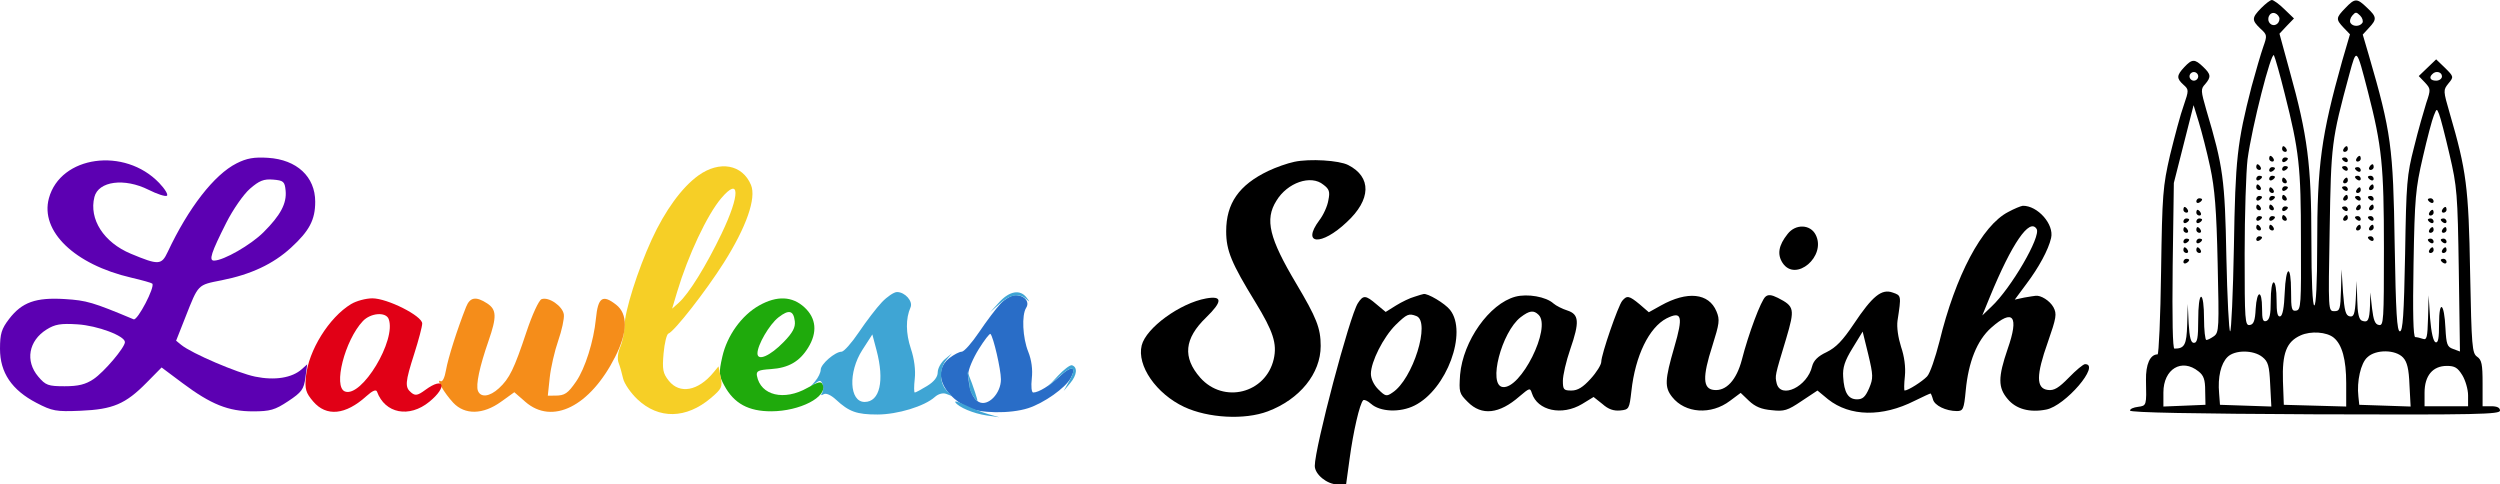 <svg width="320" height="62" viewBox="0 0 320 62" fill="none" xmlns="http://www.w3.org/2000/svg">
<path d="M289.432 1.033C288.206 2.287 288.206 2.582 289.32 3.651C290.212 4.463 290.212 4.536 289.692 6.012C289.395 6.86 288.726 9.146 288.206 11.064C286.349 18.292 286.126 20.32 285.94 31.605C285.829 37.543 285.606 42.411 285.457 42.411C285.309 42.411 285.086 38.133 284.975 32.896C284.789 22.939 284.566 21.316 282.412 14.088C281.706 11.617 281.669 11.396 282.263 10.769C283.043 9.847 283.006 9.515 282.003 8.556C280.926 7.524 280.592 7.524 279.589 8.593C278.586 9.663 278.586 10.031 279.478 10.843C280.183 11.47 280.183 11.543 279.515 13.498C279.106 14.604 278.363 17.444 277.769 19.841C276.84 23.898 276.766 24.783 276.618 34.777C276.543 40.604 276.32 45.361 276.172 45.361C275.206 45.361 274.649 46.652 274.686 48.644C274.76 51.926 274.76 51.926 273.683 52.073C273.089 52.147 272.643 52.331 272.643 52.553C272.643 52.811 280.852 52.958 296.34 53.032C317.214 53.106 320 53.032 320 52.553C320 52.184 319.629 51.999 318.886 51.999H317.771V49.086C317.771 46.615 317.66 46.062 317.066 45.656C316.434 45.214 316.36 44.402 316.174 34.851C315.989 23.935 315.691 21.796 313.574 14.531C312.72 11.58 312.72 11.543 313.389 10.695C314.094 9.847 314.094 9.81 312.98 8.704L311.829 7.597L310.714 8.667L309.6 9.736L310.38 10.548C311.123 11.359 311.16 11.433 310.566 13.166C310.269 14.125 309.526 16.669 309.006 18.808C308.077 22.423 308.003 23.381 307.854 32.527C307.706 40.346 307.557 42.411 307.186 42.411C306.814 42.411 306.666 40.088 306.517 31.237C306.332 18.845 306.072 16.891 303.212 7.081L302.432 4.426L303.212 3.578C304.252 2.471 304.252 2.176 302.989 0.996C301.689 -0.258 301.429 -0.258 300.203 1.033C298.977 2.287 298.977 2.471 299.98 3.541L300.797 4.389L299.794 7.819C297.12 17.37 296.6 21.095 296.6 31.421C296.6 36.289 296.452 39.092 296.229 39.092C296.006 39.092 295.857 36.031 295.857 30.647C295.857 21.095 295.375 17.333 293.072 9.072L291.772 4.315L292.7 3.319L293.629 2.361L292.403 1.18C291.735 0.517 290.992 0 290.806 0C290.583 0 289.989 0.48 289.432 1.033ZM291.772 2.397C291.772 3.098 291.029 3.467 290.583 3.024C290.026 2.471 290.509 1.439 291.215 1.697C291.512 1.807 291.772 2.139 291.772 2.397ZM302.394 2.914C302.06 3.43 301.169 3.43 300.872 2.951C300.723 2.729 300.834 2.287 301.094 1.992C301.503 1.512 301.614 1.512 302.097 1.992C302.394 2.287 302.506 2.692 302.394 2.914ZM292.44 11.986C294.297 19.325 294.52 21.353 294.52 30.794C294.557 38.944 294.52 39.645 293.926 39.756C293.332 39.866 293.257 39.571 293.257 37.285C293.257 33.744 292.589 33.929 292.44 37.506C292.366 39.35 292.18 40.383 291.883 40.493C291.512 40.604 291.4 40.014 291.4 38.391C291.4 37.137 291.252 36.142 291.029 36.142C290.806 36.142 290.657 37.174 290.657 38.502C290.657 40.272 290.509 40.899 290.1 41.083C289.655 41.231 289.543 40.936 289.543 39.461C289.543 37.027 288.875 37.1 288.726 39.534C288.652 41.047 288.466 41.526 287.983 41.6C287.352 41.71 287.315 41.083 287.315 32.491C287.315 27.438 287.5 21.98 287.686 20.394C288.243 16.227 290.732 6.491 291.066 7.081C291.215 7.376 291.846 9.589 292.44 11.986ZM303.1 11.765C304.883 18.698 305.143 21.242 305.143 31.79C305.143 41.047 305.106 41.71 304.512 41.6C303.992 41.526 303.806 40.973 303.62 39.461L303.397 37.432L303.36 39.129C303.286 41.01 303.1 41.342 302.32 41.047C301.949 40.899 301.763 40.124 301.726 38.391L301.652 35.957L301.54 38.281C301.429 40.235 301.28 40.604 300.76 40.493C300.24 40.383 300.092 39.793 299.906 37.432L299.72 34.482L299.646 37.137C299.572 39.608 299.497 39.83 298.792 39.83C298.012 39.83 298.012 39.793 298.197 29.393C298.383 18.403 298.42 17.997 300.723 9.478C301.652 6.085 301.614 6.012 303.1 11.765ZM281.372 9.773C281.372 10.068 281.112 10.326 280.815 10.326C280.518 10.326 280.258 10.068 280.258 9.773C280.258 9.478 280.518 9.22 280.815 9.22C281.112 9.22 281.372 9.478 281.372 9.773ZM312.572 9.773C312.572 10.068 312.237 10.326 311.829 10.326C311.086 10.326 310.863 9.921 311.346 9.478C311.792 8.999 312.572 9.22 312.572 9.773ZM282.895 21.353C283.489 24.119 283.712 26.811 283.86 33.708C284.046 41.968 284.046 42.559 283.377 43.038C283.006 43.296 282.598 43.517 282.412 43.517C282.263 43.517 282.115 42.264 282.115 40.751C282.115 39.166 281.966 37.986 281.743 37.986C281.52 37.986 281.372 39.203 281.372 40.936C281.372 43.259 281.26 43.886 280.815 43.886C280.443 43.886 280.258 43.259 280.146 41.378L280.035 38.907L279.96 41.526C279.886 44.144 279.626 44.624 278.326 44.624C278.103 44.624 278.029 40.936 278.103 34.003L278.252 23.418L279.515 18.44L280.778 13.461L281.446 15.637C281.818 16.854 282.486 19.436 282.895 21.353ZM313.537 19.767C314.503 23.898 314.577 24.783 314.726 34.593L314.874 44.992L313.983 44.661C313.24 44.402 313.129 44.071 313.017 42.005C312.869 38.723 312.2 38.281 312.2 41.452C312.2 43.296 312.089 43.923 311.754 43.812C311.457 43.702 311.197 42.559 311.049 40.715L310.863 37.801L310.789 40.715C310.714 43.185 310.64 43.554 310.12 43.37C309.786 43.259 309.377 43.149 309.154 43.149C308.894 43.149 308.82 40.014 308.932 33.818C309.08 25.262 309.192 24.156 310.12 20.136C310.677 17.702 311.309 15.305 311.532 14.789C311.903 13.867 311.903 13.867 312.2 14.604C312.386 15.047 312.98 17.37 313.537 19.767ZM298.717 43.222C299.794 44.107 300.314 46.025 300.314 49.049V52.036L296.34 51.926L292.329 51.815L292.217 48.791C292.106 45.214 292.663 43.739 294.483 42.927C295.783 42.337 297.826 42.485 298.717 43.222ZM289.58 45.693C290.323 46.283 290.472 46.8 290.583 49.197L290.732 52.036L287.463 51.926L284.157 51.815L284.046 50.34C283.86 48.275 284.269 46.541 285.123 45.693C286.052 44.771 288.429 44.771 289.58 45.693ZM307.594 45.767C308.114 46.32 308.337 47.242 308.412 49.27L308.56 52.036L305.292 51.926L301.986 51.815L301.874 50.746C301.652 48.828 302.172 46.468 303.026 45.73C304.103 44.697 306.629 44.734 307.594 45.767ZM281.409 47.537C282.078 48.053 282.263 48.607 282.263 50.008L282.3 51.815L279.626 51.926L276.915 52.036V50.229C276.915 47.242 279.255 45.804 281.409 47.537ZM315.171 48.017C315.58 48.68 315.914 49.861 315.914 50.598V51.999H313.129H310.343V50.266C310.343 48.09 311.383 46.836 313.203 46.836C314.206 46.836 314.577 47.058 315.171 48.017Z" fill="black"/>
<path d="M288.8 21.39C288.8 21.574 288.986 21.758 289.208 21.758C289.393 21.758 289.467 21.574 289.356 21.39C289.245 21.169 289.06 21.021 288.948 21.021C288.874 21.021 288.8 21.169 288.8 21.39Z" fill="black"/>
<path d="M303.833 21.39C303.833 21.574 303.648 21.758 303.425 21.758C303.24 21.758 303.166 21.574 303.277 21.39C303.388 21.169 303.574 21.021 303.685 21.021C303.759 21.021 303.833 21.169 303.833 21.39Z" fill="black"/>
<path d="M290.455 20.316C290.455 20.5 290.641 20.684 290.863 20.684C291.048 20.684 291.123 20.5 291.011 20.316C290.9 20.095 290.715 19.947 290.603 19.947C290.529 19.947 290.455 20.095 290.455 20.316Z" fill="black"/>
<path d="M302.178 20.316C302.178 20.5 301.993 20.684 301.77 20.684C301.585 20.684 301.511 20.5 301.622 20.316C301.733 20.095 301.919 19.947 302.03 19.947C302.104 19.947 302.178 20.095 302.178 20.316Z" fill="black"/>
<path d="M292.11 19.076C292.11 19.26 292.295 19.444 292.518 19.444C292.703 19.444 292.777 19.26 292.666 19.076C292.555 18.855 292.369 18.707 292.258 18.707C292.184 18.707 292.11 18.855 292.11 19.076Z" fill="black"/>
<path d="M300.524 19.076C300.524 19.26 300.338 19.444 300.116 19.444C299.931 19.444 299.857 19.26 299.968 19.076C300.079 18.855 300.264 18.707 300.376 18.707C300.45 18.707 300.524 18.855 300.524 19.076Z" fill="black"/>
<path d="M290.455 21.796C290.455 21.98 290.641 22.054 290.826 21.943C291.048 21.833 291.197 21.648 291.197 21.538C291.197 21.464 291.048 21.391 290.826 21.391C290.641 21.391 290.455 21.575 290.455 21.796Z" fill="black"/>
<path d="M302.178 21.796C302.178 21.98 301.993 22.054 301.807 21.943C301.585 21.833 301.437 21.648 301.437 21.538C301.437 21.464 301.585 21.391 301.807 21.391C301.993 21.391 302.178 21.575 302.178 21.796Z" fill="black"/>
<path d="M292.11 20.557C292.11 20.741 292.295 20.814 292.48 20.704C292.703 20.593 292.851 20.409 292.851 20.299C292.851 20.225 292.703 20.151 292.48 20.151C292.295 20.151 292.11 20.335 292.11 20.557Z" fill="black"/>
<path d="M300.524 20.557C300.524 20.741 300.338 20.814 300.153 20.704C299.931 20.593 299.782 20.409 299.782 20.299C299.782 20.225 299.931 20.151 300.153 20.151C300.338 20.151 300.524 20.335 300.524 20.557Z" fill="black"/>
<path d="M288.8 22.901C288.8 23.085 288.986 23.159 289.171 23.049C289.393 22.938 289.542 22.754 289.542 22.643C289.542 22.57 289.393 22.496 289.171 22.496C288.986 22.496 288.8 22.68 288.8 22.901Z" fill="black"/>
<path d="M303.833 22.901C303.833 23.085 303.648 23.159 303.463 23.049C303.24 22.938 303.092 22.754 303.092 22.643C303.092 22.57 303.24 22.496 303.463 22.496C303.648 22.496 303.833 22.68 303.833 22.901Z" fill="black"/>
<path d="M290.455 22.901C290.455 23.085 290.641 23.159 290.826 23.049C291.048 22.938 291.197 22.754 291.197 22.643C291.197 22.57 291.048 22.496 290.826 22.496C290.641 22.496 290.455 22.68 290.455 22.901Z" fill="black"/>
<path d="M281.129 25.786C281.129 25.97 281.314 26.044 281.499 25.933C281.722 25.822 281.87 25.638 281.87 25.528C281.87 25.454 281.722 25.38 281.499 25.38C281.314 25.38 281.129 25.564 281.129 25.786Z" fill="black"/>
<path d="M311.505 25.786C311.505 25.97 311.32 26.044 311.134 25.933C310.912 25.822 310.764 25.638 310.764 25.528C310.764 25.454 310.912 25.38 311.134 25.38C311.32 25.38 311.505 25.564 311.505 25.786Z" fill="black"/>
<path d="M302.178 22.901C302.178 23.085 301.993 23.159 301.807 23.049C301.585 22.938 301.437 22.754 301.437 22.643C301.437 22.57 301.585 22.496 301.807 22.496C301.993 22.496 302.178 22.68 302.178 22.901Z" fill="black"/>
<path d="M292.11 21.662C292.11 21.846 292.295 21.919 292.48 21.809C292.703 21.698 292.851 21.514 292.851 21.404C292.851 21.33 292.703 21.256 292.48 21.256C292.295 21.256 292.11 21.441 292.11 21.662Z" fill="black"/>
<path d="M300.524 21.662C300.524 21.846 300.338 21.919 300.153 21.809C299.931 21.698 299.782 21.514 299.782 21.404C299.782 21.33 299.931 21.256 300.153 21.256C300.338 21.256 300.524 21.441 300.524 21.662Z" fill="black"/>
<path d="M288.8 23.97C288.8 24.154 288.986 24.338 289.208 24.338C289.393 24.338 289.467 24.154 289.356 23.97C289.245 23.749 289.06 23.602 288.948 23.602C288.874 23.602 288.8 23.749 288.8 23.97Z" fill="black"/>
<path d="M279.474 26.855C279.474 27.039 279.659 27.223 279.881 27.223C280.067 27.223 280.141 27.039 280.03 26.855C279.918 26.634 279.733 26.486 279.622 26.486C279.548 26.486 279.474 26.634 279.474 26.855Z" fill="black"/>
<path d="M313.16 26.855C313.16 27.039 312.975 27.223 312.752 27.223C312.567 27.223 312.493 27.039 312.604 26.855C312.715 26.634 312.901 26.486 313.012 26.486C313.086 26.486 313.16 26.634 313.16 26.855Z" fill="black"/>
<path d="M303.833 23.97C303.833 24.154 303.648 24.338 303.425 24.338C303.24 24.338 303.166 24.154 303.277 23.97C303.388 23.749 303.574 23.602 303.685 23.602C303.759 23.602 303.833 23.749 303.833 23.97Z" fill="black"/>
<path d="M290.455 24.339C290.455 24.523 290.641 24.707 290.863 24.707C291.048 24.707 291.123 24.523 291.011 24.339C290.9 24.118 290.715 23.971 290.603 23.971C290.529 23.971 290.455 24.118 290.455 24.339Z" fill="black"/>
<path d="M281.129 27.224C281.129 27.408 281.314 27.592 281.536 27.592C281.722 27.592 281.796 27.408 281.685 27.224C281.573 27.003 281.388 26.855 281.277 26.855C281.203 26.855 281.129 27.003 281.129 27.224Z" fill="black"/>
<path d="M311.505 27.224C311.505 27.408 311.32 27.592 311.097 27.592C310.912 27.592 310.838 27.408 310.949 27.224C311.06 27.003 311.245 26.855 311.357 26.855C311.431 26.855 311.505 27.003 311.505 27.224Z" fill="black"/>
<path d="M302.178 24.339C302.178 24.523 301.993 24.707 301.77 24.707C301.585 24.707 301.511 24.523 301.622 24.339C301.733 24.118 301.919 23.971 302.03 23.971C302.104 23.971 302.178 24.118 302.178 24.339Z" fill="black"/>
<path d="M292.11 23.1C292.11 23.284 292.295 23.468 292.518 23.468C292.703 23.468 292.777 23.284 292.666 23.1C292.555 22.879 292.369 22.732 292.258 22.732C292.184 22.732 292.11 22.879 292.11 23.1Z" fill="black"/>
<path d="M300.524 23.1C300.524 23.284 300.338 23.468 300.116 23.468C299.931 23.468 299.857 23.284 299.968 23.1C300.079 22.879 300.264 22.732 300.376 22.732C300.45 22.732 300.524 22.879 300.524 23.1Z" fill="black"/>
<path d="M288.8 25.482C288.8 25.667 288.986 25.74 289.171 25.63C289.393 25.519 289.542 25.335 289.542 25.224C289.542 25.151 289.393 25.077 289.171 25.077C288.986 25.077 288.8 25.261 288.8 25.482Z" fill="black"/>
<path d="M279.474 28.367C279.474 28.551 279.659 28.625 279.844 28.514C280.067 28.404 280.215 28.219 280.215 28.109C280.215 28.035 280.067 27.961 279.844 27.961C279.659 27.961 279.474 28.146 279.474 28.367Z" fill="black"/>
<path d="M313.16 28.367C313.16 28.551 312.975 28.625 312.789 28.514C312.567 28.404 312.419 28.219 312.419 28.109C312.419 28.035 312.567 27.961 312.789 27.961C312.975 27.961 313.16 28.146 313.16 28.367Z" fill="black"/>
<path d="M303.833 25.482C303.833 25.667 303.648 25.74 303.463 25.63C303.24 25.519 303.092 25.335 303.092 25.224C303.092 25.151 303.24 25.077 303.463 25.077C303.648 25.077 303.833 25.261 303.833 25.482Z" fill="black"/>
<path d="M290.455 25.482C290.455 25.667 290.641 25.74 290.826 25.63C291.048 25.519 291.197 25.335 291.197 25.224C291.197 25.151 291.048 25.077 290.826 25.077C290.641 25.077 290.455 25.261 290.455 25.482Z" fill="black"/>
<path d="M281.129 28.367C281.129 28.551 281.314 28.625 281.499 28.514C281.722 28.404 281.87 28.219 281.87 28.109C281.87 28.035 281.722 27.961 281.499 27.961C281.314 27.961 281.129 28.146 281.129 28.367Z" fill="black"/>
<path d="M311.505 28.367C311.505 28.551 311.32 28.625 311.134 28.514C310.912 28.404 310.764 28.219 310.764 28.109C310.764 28.035 310.912 27.961 311.134 27.961C311.32 27.961 311.505 28.146 311.505 28.367Z" fill="black"/>
<path d="M302.178 25.482C302.178 25.667 301.993 25.74 301.807 25.63C301.585 25.519 301.437 25.335 301.437 25.224C301.437 25.151 301.585 25.077 301.807 25.077C301.993 25.077 302.178 25.261 302.178 25.482Z" fill="black"/>
<path d="M292.11 24.243C292.11 24.427 292.295 24.501 292.48 24.39C292.703 24.28 292.851 24.096 292.851 23.985C292.851 23.912 292.703 23.838 292.48 23.838C292.295 23.838 292.11 24.022 292.11 24.243Z" fill="black"/>
<path d="M300.524 24.243C300.524 24.427 300.338 24.501 300.153 24.39C299.931 24.28 299.782 24.096 299.782 23.985C299.782 23.912 299.931 23.838 300.153 23.838C300.338 23.838 300.524 24.022 300.524 24.243Z" fill="black"/>
<path d="M288.8 26.553C288.8 26.737 288.986 26.921 289.208 26.921C289.393 26.921 289.467 26.737 289.356 26.553C289.245 26.332 289.06 26.185 288.948 26.185C288.874 26.185 288.8 26.332 288.8 26.553Z" fill="black"/>
<path d="M279.474 29.435C279.474 29.619 279.659 29.804 279.881 29.804C280.067 29.804 280.141 29.619 280.03 29.435C279.918 29.214 279.733 29.067 279.622 29.067C279.548 29.067 279.474 29.214 279.474 29.435Z" fill="black"/>
<path d="M313.16 29.435C313.16 29.619 312.975 29.804 312.752 29.804C312.567 29.804 312.493 29.619 312.604 29.435C312.715 29.214 312.901 29.067 313.012 29.067C313.086 29.067 313.16 29.214 313.16 29.435Z" fill="black"/>
<path d="M303.833 26.553C303.833 26.737 303.648 26.921 303.425 26.921C303.24 26.921 303.166 26.737 303.277 26.553C303.388 26.332 303.574 26.185 303.685 26.185C303.759 26.185 303.833 26.332 303.833 26.553Z" fill="black"/>
<path d="M290.455 26.553C290.455 26.737 290.641 26.921 290.863 26.921C291.048 26.921 291.123 26.737 291.011 26.553C290.9 26.332 290.715 26.185 290.603 26.185C290.529 26.185 290.455 26.332 290.455 26.553Z" fill="black"/>
<path d="M281.129 29.435C281.129 29.619 281.314 29.804 281.536 29.804C281.722 29.804 281.796 29.619 281.685 29.435C281.573 29.214 281.388 29.067 281.277 29.067C281.203 29.067 281.129 29.214 281.129 29.435Z" fill="black"/>
<path d="M311.505 29.435C311.505 29.619 311.32 29.804 311.097 29.804C310.912 29.804 310.838 29.619 310.949 29.435C311.06 29.214 311.245 29.067 311.357 29.067C311.431 29.067 311.505 29.214 311.505 29.435Z" fill="black"/>
<path d="M302.178 26.553C302.178 26.737 301.993 26.921 301.77 26.921C301.585 26.921 301.511 26.737 301.622 26.553C301.733 26.332 301.919 26.185 302.03 26.185C302.104 26.185 302.178 26.332 302.178 26.553Z" fill="black"/>
<path d="M292.11 25.313C292.11 25.497 292.295 25.682 292.518 25.682C292.703 25.682 292.777 25.497 292.666 25.313C292.555 25.092 292.369 24.945 292.258 24.945C292.184 24.945 292.11 25.092 292.11 25.313Z" fill="black"/>
<path d="M300.524 25.313C300.524 25.497 300.338 25.682 300.116 25.682C299.931 25.682 299.857 25.497 299.968 25.313C300.079 25.092 300.264 24.945 300.376 24.945C300.45 24.945 300.524 25.092 300.524 25.313Z" fill="black"/>
<path d="M288.8 28.064C288.8 28.248 288.986 28.322 289.171 28.211C289.393 28.101 289.542 27.916 289.542 27.806C289.542 27.732 289.393 27.659 289.171 27.659C288.986 27.659 288.8 27.843 288.8 28.064Z" fill="black"/>
<path d="M279.474 30.948C279.474 31.132 279.659 31.206 279.844 31.096C280.067 30.985 280.215 30.801 280.215 30.69C280.215 30.617 280.067 30.543 279.844 30.543C279.659 30.543 279.474 30.727 279.474 30.948Z" fill="black"/>
<path d="M313.16 30.948C313.16 31.132 312.975 31.206 312.789 31.096C312.567 30.985 312.419 30.801 312.419 30.69C312.419 30.617 312.567 30.543 312.789 30.543C312.975 30.543 313.16 30.727 313.16 30.948Z" fill="black"/>
<path d="M303.833 28.064C303.833 28.248 303.648 28.322 303.463 28.211C303.24 28.101 303.092 27.916 303.092 27.806C303.092 27.732 303.24 27.659 303.463 27.659C303.648 27.659 303.833 27.843 303.833 28.064Z" fill="black"/>
<path d="M290.455 28.064C290.455 28.248 290.641 28.322 290.826 28.211C291.048 28.101 291.197 27.916 291.197 27.806C291.197 27.732 291.048 27.659 290.826 27.659C290.641 27.659 290.455 27.843 290.455 28.064Z" fill="black"/>
<path d="M281.129 30.948C281.129 31.132 281.314 31.206 281.499 31.096C281.722 30.985 281.87 30.801 281.87 30.69C281.87 30.617 281.722 30.543 281.499 30.543C281.314 30.543 281.129 30.727 281.129 30.948Z" fill="black"/>
<path d="M311.505 30.948C311.505 31.132 311.32 31.206 311.134 31.096C310.912 30.985 310.764 30.801 310.764 30.69C310.764 30.617 310.912 30.543 311.134 30.543C311.32 30.543 311.505 30.727 311.505 30.948Z" fill="black"/>
<path d="M302.178 28.064C302.178 28.248 301.993 28.322 301.807 28.211C301.585 28.101 301.437 27.916 301.437 27.806C301.437 27.732 301.585 27.659 301.807 27.659C301.993 27.659 302.178 27.843 302.178 28.064Z" fill="black"/>
<path d="M292.11 26.825C292.11 27.009 292.295 27.082 292.48 26.972C292.703 26.861 292.851 26.677 292.851 26.567C292.851 26.493 292.703 26.419 292.48 26.419C292.295 26.419 292.11 26.604 292.11 26.825Z" fill="black"/>
<path d="M300.524 26.825C300.524 27.009 300.338 27.082 300.153 26.972C299.931 26.861 299.782 26.677 299.782 26.567C299.782 26.493 299.931 26.419 300.153 26.419C300.338 26.419 300.524 26.604 300.524 26.825Z" fill="black"/>
<path d="M288.8 29.134C288.8 29.319 288.986 29.503 289.208 29.503C289.393 29.503 289.467 29.319 289.356 29.134C289.245 28.913 289.06 28.766 288.948 28.766C288.874 28.766 288.8 28.913 288.8 29.134Z" fill="black"/>
<path d="M279.474 32.02C279.474 32.204 279.659 32.388 279.881 32.388C280.067 32.388 280.141 32.204 280.03 32.02C279.918 31.799 279.733 31.651 279.622 31.651C279.548 31.651 279.474 31.799 279.474 32.02Z" fill="black"/>
<path d="M313.16 32.02C313.16 32.204 312.975 32.388 312.752 32.388C312.567 32.388 312.493 32.204 312.604 32.02C312.715 31.799 312.901 31.651 313.012 31.651C313.086 31.651 313.16 31.799 313.16 32.02Z" fill="black"/>
<path d="M303.833 29.134C303.833 29.319 303.648 29.503 303.425 29.503C303.24 29.503 303.166 29.319 303.277 29.134C303.388 28.913 303.574 28.766 303.685 28.766C303.759 28.766 303.833 28.913 303.833 29.134Z" fill="black"/>
<path d="M290.455 29.134C290.455 29.319 290.641 29.503 290.863 29.503C291.048 29.503 291.123 29.319 291.011 29.134C290.9 28.913 290.715 28.766 290.603 28.766C290.529 28.766 290.455 28.913 290.455 29.134Z" fill="black"/>
<path d="M281.129 32.02C281.129 32.204 281.314 32.388 281.536 32.388C281.722 32.388 281.796 32.204 281.685 32.02C281.573 31.799 281.388 31.651 281.277 31.651C281.203 31.651 281.129 31.799 281.129 32.02Z" fill="black"/>
<path d="M311.505 32.02C311.505 32.204 311.32 32.388 311.097 32.388C310.912 32.388 310.838 32.204 310.949 32.02C311.06 31.799 311.245 31.651 311.357 31.651C311.431 31.651 311.505 31.799 311.505 32.02Z" fill="black"/>
<path d="M302.178 29.134C302.178 29.319 301.993 29.503 301.77 29.503C301.585 29.503 301.511 29.319 301.622 29.134C301.733 28.913 301.919 28.766 302.03 28.766C302.104 28.766 302.178 28.913 302.178 29.134Z" fill="black"/>
<path d="M292.11 27.895C292.11 28.079 292.295 28.263 292.518 28.263C292.703 28.263 292.777 28.079 292.666 27.895C292.555 27.674 292.369 27.526 292.258 27.526C292.184 27.526 292.11 27.674 292.11 27.895Z" fill="black"/>
<path d="M300.524 27.895C300.524 28.079 300.338 28.263 300.116 28.263C299.931 28.263 299.857 28.079 299.968 27.895C300.079 27.674 300.264 27.526 300.376 27.526C300.45 27.526 300.524 27.674 300.524 27.895Z" fill="black"/>
<path d="M288.8 30.646C288.8 30.83 288.986 30.904 289.171 30.793C289.393 30.683 289.542 30.499 289.542 30.388C289.542 30.314 289.393 30.241 289.171 30.241C288.986 30.241 288.8 30.425 288.8 30.646Z" fill="black"/>
<path d="M279.474 33.531C279.474 33.715 279.659 33.789 279.844 33.678C280.067 33.568 280.215 33.383 280.215 33.273C280.215 33.199 280.067 33.126 279.844 33.126C279.659 33.126 279.474 33.31 279.474 33.531Z" fill="black"/>
<path d="M313.16 33.531C313.16 33.715 312.975 33.789 312.789 33.678C312.567 33.568 312.419 33.383 312.419 33.273C312.419 33.199 312.567 33.126 312.789 33.126C312.975 33.126 313.16 33.31 313.16 33.531Z" fill="black"/>
<path d="M303.833 30.646C303.833 30.83 303.648 30.904 303.463 30.793C303.24 30.683 303.092 30.499 303.092 30.388C303.092 30.314 303.24 30.241 303.463 30.241C303.648 30.241 303.833 30.425 303.833 30.646Z" fill="black"/>
<path d="M165.684 20.709C164.776 20.897 163.302 21.422 162.357 21.873C158.576 23.675 156.951 26.04 156.951 29.605C156.951 32.083 157.631 33.697 160.693 38.689C162.962 42.406 163.491 43.982 163.037 45.971C162.016 50.363 156.61 51.715 153.624 48.336C151.355 45.746 151.582 43.344 154.38 40.641C156.497 38.577 156.497 37.826 154.38 38.201C151.053 38.802 146.705 41.955 146.138 44.207C145.496 46.797 147.991 50.401 151.582 52.09C154.644 53.516 159.295 53.779 162.281 52.653C166.364 51.114 169.048 47.811 169.048 44.282C169.048 41.992 168.519 40.679 165.91 36.287C162.47 30.506 161.865 28.104 163.377 25.702C164.776 23.374 167.801 22.323 169.388 23.637C170.145 24.2 170.258 24.538 170.031 25.627C169.918 26.377 169.388 27.541 168.859 28.217C166.553 31.332 169.124 31.52 172.375 28.442C175.513 25.552 175.588 22.661 172.564 21.122C171.392 20.522 167.649 20.296 165.684 20.709Z" fill="black"/>
<path d="M257.058 27.129C253.694 28.855 250.291 35.312 248.25 43.72C247.72 45.784 247.04 47.811 246.662 48.187C246.057 48.825 244.242 49.988 243.789 49.988C243.713 49.988 243.713 49.163 243.826 48.149C243.94 46.986 243.751 45.597 243.335 44.395C242.957 43.194 242.768 41.88 242.881 41.055C243.373 37.827 243.373 37.827 242.276 37.451C240.84 36.926 239.668 37.902 237.286 41.468C235.85 43.607 235.018 44.471 233.808 45.071C232.674 45.597 232.145 46.16 231.956 46.873C231.351 49.5 227.948 51.114 227.419 49.087C227.192 48.074 227.155 48.224 228.629 43.344C229.763 39.516 229.687 39.215 227.57 38.127C226.739 37.714 226.323 37.676 225.983 37.977C225.415 38.427 223.79 42.781 222.958 46.047C222.278 48.637 220.955 50.101 219.367 49.913C217.968 49.763 217.892 48.262 219.178 44.283C220.085 41.392 220.161 40.942 219.707 39.853C218.724 37.489 215.964 37.226 212.6 39.103L211.05 39.966L209.878 38.953C208.517 37.827 208.252 37.789 207.647 38.502C207.118 39.14 204.963 45.371 204.963 46.31C204.963 46.685 204.358 47.661 203.602 48.487C202.619 49.575 201.939 49.988 201.145 49.988C200.162 49.988 200.048 49.876 200.048 48.75C200.048 48.036 200.464 46.235 200.994 44.696C202.203 41.205 202.128 40.229 200.615 39.741C200.011 39.553 199.179 39.14 198.839 38.84C197.894 37.977 195.512 37.564 193.962 37.977C190.635 38.878 187.27 43.645 186.892 47.961C186.741 50.214 186.779 50.364 187.875 51.452C189.652 53.254 191.92 52.991 194.491 50.739C195.776 49.651 195.852 49.613 196.079 50.326C196.797 52.578 199.935 53.254 202.506 51.715L203.98 50.814L205.114 51.715C205.87 52.391 206.551 52.616 207.383 52.541C208.517 52.428 208.555 52.353 208.819 50.063C209.311 45.522 211.087 41.918 213.318 40.754C215.284 39.779 215.473 40.454 214.301 44.471C213.091 48.637 213.053 49.575 214.036 50.814C215.7 52.916 219.026 53.142 221.446 51.302L222.807 50.289L223.865 51.302C224.659 52.053 225.453 52.391 226.776 52.503C228.364 52.691 228.818 52.541 230.595 51.34L232.636 49.988L233.997 51.114C236.795 53.329 240.916 53.404 245.074 51.302C246.133 50.777 247.04 50.364 247.116 50.364C247.153 50.364 247.305 50.702 247.418 51.114C247.607 51.903 249.081 52.616 250.48 52.616C251.274 52.616 251.387 52.391 251.614 49.988C251.955 46.347 253.051 43.57 254.866 41.956C257.701 39.441 258.457 40.454 256.983 44.658C255.735 48.299 255.735 49.613 256.983 51.077C258.041 52.353 259.78 52.841 261.897 52.428C264.355 51.978 268.929 46.61 266.888 46.61C266.661 46.61 265.716 47.398 264.808 48.337C263.523 49.651 262.918 50.026 262.124 49.913C260.612 49.726 260.612 48.036 262.124 43.795C263.22 40.642 263.296 40.191 262.842 39.328C262.389 38.502 261.217 37.752 260.536 37.864C260.423 37.864 259.78 37.977 259.1 38.089L257.89 38.352L259.364 36.363C260.952 34.261 262.2 31.971 262.54 30.469C262.956 28.705 260.801 26.303 258.911 26.34C258.646 26.378 257.814 26.716 257.058 27.129ZM260.687 29.306C261.292 30.244 257.398 36.926 254.903 39.253L253.731 40.379L254.714 37.977C257.512 31.183 259.78 27.842 260.687 29.306ZM196.948 40.304C198.612 41.956 194.642 49.876 192.336 49.538C190.446 49.275 192.185 42.519 194.642 40.604C195.776 39.741 196.306 39.666 196.948 40.304ZM239.252 49.688C238.761 50.814 238.42 51.114 237.702 51.114C236.568 51.114 236.039 50.251 235.925 48.224C235.85 47.061 236.114 46.197 237.135 44.546L238.42 42.444L239.139 45.371C239.781 48.074 239.781 48.412 239.252 49.688Z" fill="black"/>
<path d="M228.818 29.944C227.646 31.407 227.457 32.571 228.175 33.66C229.838 36.175 233.808 32.796 232.409 30.056C231.729 28.705 229.838 28.63 228.818 29.944Z" fill="black"/>
<path d="M181.07 37.977C180.503 38.127 179.407 38.652 178.689 39.103L177.366 39.928L176.194 38.953C174.795 37.751 174.492 37.751 173.812 38.802C172.753 40.416 168.292 57.308 168.292 59.635C168.292 60.724 169.88 62 171.166 62H172.3L172.753 58.697C173.207 55.319 174.039 51.64 174.492 51.227C174.606 51.114 175.059 51.302 175.475 51.677C176.647 52.728 179.218 52.841 181.07 51.903C185.191 49.838 187.875 42.519 185.607 39.666C184.964 38.84 182.696 37.489 182.205 37.639C182.129 37.639 181.637 37.789 181.07 37.977ZM181.297 40.454C183.15 41.167 180.844 48.562 178.235 50.251C177.479 50.777 177.328 50.739 176.42 49.838C175.853 49.275 175.475 48.487 175.475 47.849C175.475 46.31 177.063 43.157 178.651 41.58C180.087 40.191 180.314 40.079 181.297 40.454Z" fill="black"/>
<path fill-rule="evenodd" clip-rule="evenodd" d="M128.054 38.888C127.487 39.496 126.262 41.124 125.332 42.505C124.402 43.887 123.399 45.018 123.104 45.018C122.808 45.018 122.086 45.393 121.499 45.851C119.415 47.478 120.482 50.404 123.785 52.117C125.343 52.925 129.304 52.99 131.606 52.247C133.628 51.593 136.372 49.654 137.047 48.403C137.857 46.9 137.16 46.748 135.708 48.112C134.382 49.358 132.946 50.243 132.249 50.243C132.036 50.243 131.957 49.448 132.07 48.451C132.201 47.302 132.038 46.073 131.616 45.026C130.895 43.237 130.755 40.331 131.346 39.404C131.841 38.627 131.125 37.783 129.972 37.783C129.484 37.783 128.621 38.28 128.054 38.888ZM125.274 44.696C124.545 45.868 123.947 47.282 123.945 47.839C123.938 49.605 124.464 51.01 125.298 51.453C126.462 52.071 128.126 50.361 128.119 48.553C128.115 47.281 127.155 43.117 126.78 42.745C126.681 42.647 126.003 43.525 125.274 44.696Z" fill="#296DC7"/>
<path fill-rule="evenodd" clip-rule="evenodd" d="M112.876 38.687C112.195 39.405 110.878 41.124 109.948 42.506C109.018 43.888 108.016 45.018 107.721 45.018C106.889 45.018 105.05 46.608 105.05 47.327C105.05 47.68 104.731 48.342 104.341 48.798L103.633 49.626L104.336 49.085C104.934 48.626 105.076 48.639 105.283 49.173C105.417 49.52 105.391 50.02 105.225 50.286C105.028 50.603 105.096 50.664 105.425 50.462C105.724 50.278 106.358 50.556 107.005 51.155C108.682 52.706 109.659 53.057 112.306 53.057C114.88 53.057 118.333 52.005 119.653 50.819C120.097 50.42 120.689 50.255 121.103 50.413L121.804 50.679L121.118 49.927C120.231 48.954 120.242 47.115 121.141 46.054L121.85 45.219L120.939 45.984C120.438 46.406 120.028 47.16 120.028 47.66C120.028 48.259 119.563 48.855 118.664 49.406C117.915 49.866 117.208 50.243 117.095 50.243C116.982 50.243 116.979 49.449 117.089 48.479C117.214 47.383 117.026 45.928 116.593 44.635C115.932 42.657 115.916 40.776 116.548 39.342C116.89 38.568 115.841 37.381 114.816 37.381C114.43 37.381 113.557 37.969 112.876 38.687ZM127.896 38.687L126.707 39.993L127.944 38.888C129.278 37.696 130.462 37.487 131.364 38.285C131.846 38.712 131.851 38.683 131.395 38.084C130.575 37.008 129.211 37.243 127.896 38.687ZM110.379 44.795C108.545 47.64 108.711 51.449 110.669 51.449C112.619 51.449 113.237 48.755 112.193 44.817L111.66 42.807L110.379 44.795ZM135.394 48.127L133.994 49.64L135.506 48.261C137.262 46.658 137.909 46.889 136.874 48.748L136.153 50.042L136.993 49.037C137.859 48.002 137.957 46.998 137.216 46.754C136.984 46.677 136.165 47.295 135.394 48.127ZM123.861 47.965C123.979 48.37 124.076 49.014 124.076 49.395C124.076 49.777 124.344 50.44 124.671 50.87C125.21 51.576 125.224 51.517 124.816 50.243C124.312 48.663 123.5 46.727 123.861 47.965ZM122.275 51.483C122.673 52.122 124.61 52.939 126.302 53.181L127.922 53.413L126.505 53.011C125.726 52.791 124.403 52.272 123.565 51.859C122.728 51.446 122.147 51.277 122.275 51.483Z" fill="#3FA5D4"/>
<path fill-rule="evenodd" clip-rule="evenodd" d="M97.175 39.099C94.928 40.362 93.067 42.951 92.456 45.664C91.991 47.725 92.016 48.071 92.728 49.379C93.964 51.652 95.811 52.657 98.734 52.647C102.384 52.634 105.917 50.814 105.315 49.257C105.124 48.763 104.792 48.829 103.347 49.649C100.361 51.345 97.356 50.626 96.888 48.104C96.773 47.491 97.068 47.35 98.676 47.244C100.931 47.096 102.354 46.277 103.448 44.494C104.648 42.541 104.485 40.745 102.983 39.352C101.421 37.903 99.452 37.818 97.175 39.099ZM99.642 40.624C98.484 41.529 96.954 44.151 96.954 45.231C96.954 46.271 98.571 45.569 100.319 43.77C101.46 42.596 101.83 41.904 101.736 41.119C101.569 39.722 100.976 39.582 99.642 40.624Z" fill="#1FAA0C"/>
<path fill-rule="evenodd" clip-rule="evenodd" d="M89.392 22.462C87.284 23.978 85.13 26.935 83.422 30.656C81.616 34.59 79.955 39.858 79.933 41.723C79.923 42.541 79.678 43.752 79.389 44.415C79.081 45.121 78.993 45.955 79.177 46.425C79.349 46.867 79.608 47.768 79.751 48.426C79.895 49.084 80.722 50.293 81.591 51.113C84.319 53.69 87.834 53.626 90.998 50.942C92.388 49.763 92.505 49.512 92.25 48.268L91.968 46.896L91.323 47.678C89.367 50.051 87.003 50.488 85.605 48.736C84.85 47.79 84.754 47.285 84.938 45.229C85.056 43.908 85.338 42.767 85.563 42.692C86.295 42.45 90.353 37.261 92.642 33.64C95.536 29.064 96.831 25.363 96.128 23.678C95.028 21.041 92.102 20.513 89.392 22.462ZM92.309 25.383C90.515 27.5 88.07 32.696 86.68 37.34L86.032 39.508L86.886 38.746C88.172 37.599 90.403 33.996 92.365 29.899C94.758 24.902 94.729 22.528 92.309 25.383Z" fill="#F6CF26"/>
<path fill-rule="evenodd" clip-rule="evenodd" d="M59.657 39.291C58.527 42.139 57.349 45.845 57.09 47.365C56.925 48.337 56.633 48.935 56.396 48.79C55.733 48.383 56.886 50.348 58.014 51.55C59.498 53.129 61.827 53.084 64.127 51.429L65.832 50.203L67.239 51.429C70.699 54.446 75.534 52.022 78.751 45.657C80.345 42.504 80.385 40.19 78.865 39.003C77.127 37.646 76.544 38.051 76.276 40.802C75.995 43.677 74.892 47.173 73.74 48.837C72.685 50.362 72.288 50.632 71.089 50.639L70.12 50.645L70.366 48.334C70.5 47.063 70.988 44.938 71.45 43.611C71.912 42.285 72.238 40.78 72.174 40.266C72.04 39.196 70.231 37.947 69.318 38.294C68.975 38.425 68.122 40.276 67.39 42.477C65.807 47.237 65.213 48.454 63.863 49.696C62.676 50.788 61.525 50.926 61.174 50.019C60.887 49.276 61.386 46.925 62.527 43.649C63.606 40.549 63.574 39.627 62.356 38.834C60.921 37.901 60.157 38.03 59.657 39.291Z" fill="#F58D1A"/>
<path fill-rule="evenodd" clip-rule="evenodd" d="M44.934 38.924C42.117 40.63 39.482 44.866 39.158 48.211C39.004 49.801 39.14 50.271 40.069 51.367C41.768 53.372 44.222 53.131 46.911 50.697C47.664 50.015 48.139 49.812 48.253 50.123C49.281 52.938 52.377 53.536 54.962 51.42C57.323 49.489 56.862 48.133 54.448 49.905C53.469 50.624 53.16 50.684 52.643 50.258C51.802 49.564 51.849 48.956 53.031 45.259C53.587 43.518 54.043 41.784 54.043 41.407C54.043 40.436 49.581 38.185 47.661 38.187C46.829 38.188 45.602 38.519 44.934 38.924ZM46.448 41.099C44.13 43.556 42.613 49.522 44.156 50.11C46.302 50.928 50.779 43.497 49.748 40.83C49.385 39.89 47.44 40.049 46.448 41.099Z" fill="#E10016"/>
<path fill-rule="evenodd" clip-rule="evenodd" d="M30.283 20.909C27.419 22.355 24.122 26.596 21.465 32.252C20.672 33.941 20.303 33.959 16.752 32.479C13.279 31.032 11.367 28.054 12.085 25.212C12.599 23.181 15.932 22.742 19.028 24.298C20.106 24.84 21.155 25.182 21.358 25.057C21.562 24.932 21.12 24.195 20.377 23.419C15.944 18.79 7.738 19.927 6.26 25.375C5.116 29.593 9.545 33.86 16.811 35.543C18.186 35.862 19.392 36.202 19.489 36.3C19.885 36.692 17.599 41.08 17.106 40.873C11.877 38.684 11.089 38.453 8.295 38.28C4.577 38.051 2.813 38.68 1.167 40.824C0.194 42.09 0 42.726 0 44.65C0 47.69 1.503 49.919 4.662 51.564C6.697 52.624 7.169 52.708 10.323 52.576C14.451 52.404 16.066 51.717 18.758 48.987L20.684 47.035L23.371 49.044C27.009 51.764 29.23 52.654 32.373 52.654C34.578 52.654 35.192 52.477 36.894 51.348C38.615 50.206 38.891 49.828 39.091 48.338L39.32 46.635L38.633 47.252C37.39 48.369 35.178 48.725 32.669 48.211C30.401 47.747 24.53 45.23 23.213 44.157L22.542 43.611L23.732 40.596C25.41 36.345 25.269 36.489 28.363 35.877C32.114 35.134 34.964 33.797 37.244 31.71C39.602 29.551 40.347 28.139 40.347 25.82C40.347 22.623 37.999 20.436 34.313 20.201C32.52 20.087 31.588 20.25 30.283 20.909ZM31.99 24.162C31.169 24.878 29.817 26.821 28.968 28.505C27.021 32.366 26.699 33.362 27.399 33.357C28.62 33.348 32.1 31.353 33.73 29.728C35.917 27.547 36.719 26.035 36.559 24.392C36.446 23.236 36.29 23.1 34.955 22.989C33.766 22.891 33.184 23.121 31.99 24.162ZM5.961 42.178C3.659 43.619 3.201 46.204 4.894 48.202C5.841 49.32 6.167 49.439 8.275 49.439C10.027 49.439 10.946 49.212 11.966 48.53C13.32 47.624 15.99 44.478 15.99 43.789C15.99 42.992 12.478 41.677 9.918 41.515C7.766 41.38 7.045 41.501 5.961 42.178Z" fill="#5C00B2"/>
</svg>

